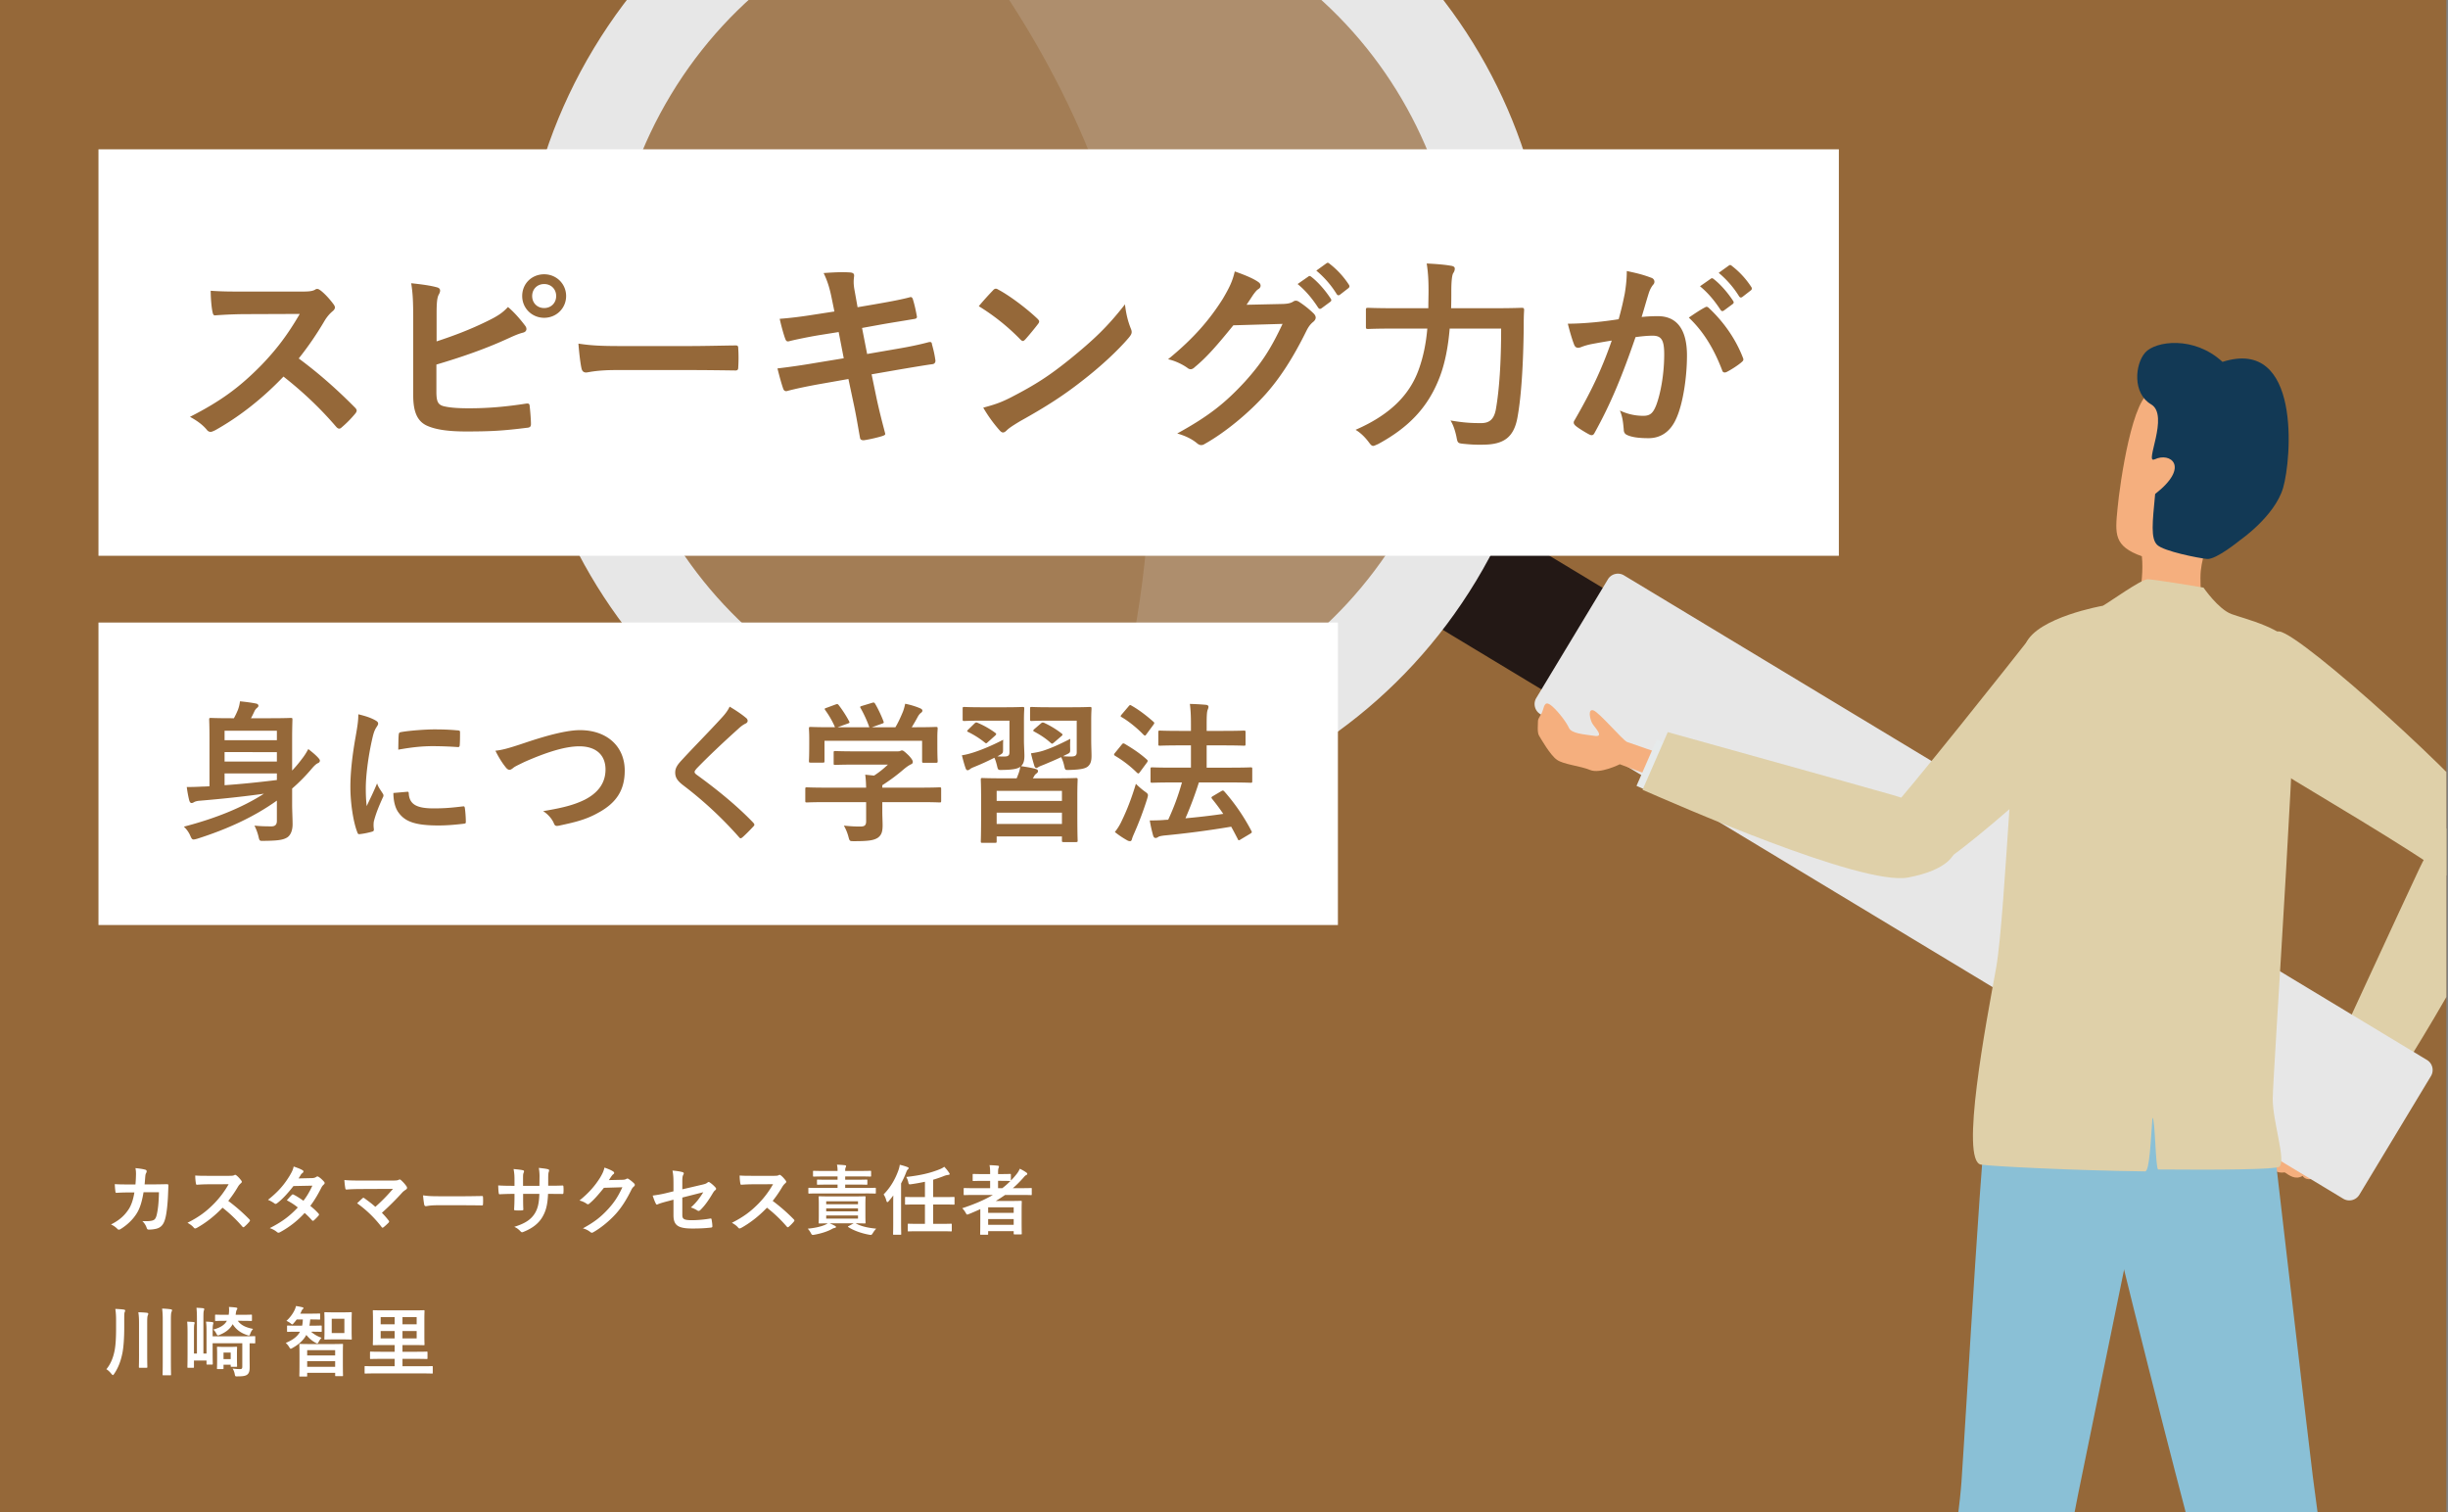 <svg xmlns="http://www.w3.org/2000/svg" width="259" height="160" fill="none"><rect width="100%" height="100%" fill="#808080" stroke="none"/><g clip-path="url(#a)"><path fill="#956839" d="M0 0h258.824v160H0z"/><g clip-path="url(#b)"><path fill="#F5AF7E" d="M251.724 114.832c-2.562 3.169-2.812 7.482-5.278 9.853-.596.572-.894.107-1.251-.238-.798.512-1.382.298-1.573-.048-.774.465-1.418-.059-1.894-.369-.858.131-1.466-.31-1.358-.87s1.024-1.644 1.132-1.846c.047-.429.178-1.597.667-2.181.488-.595 2.585-1.227 3.931-1.775s2.669-4.694 2.669-4.694l2.943 2.192z"/><path fill="#E6EAEB" d="m252.488 115.668-1.811 2.8-4.491-2.907 2.716-4.194z"/><path fill="#DFD0A9" d="M241.156 66.804c2.407.31 20.457 16.715 22.434 20.218s1.501 10.33-4.455 5.838c-3.932-2.967-15.31-9.579-17.514-10.997s-3.336-15.428-.476-15.059z"/><path fill="#DFD0A9" d="m251.189 117.892-5.587-3.61s9.197-19.932 10.4-22.458c3.277-6.91 8.65-8.47 8.864-.178.131 5.004-11.854 23.434-13.665 26.234z"/><path fill="#231815" d="m158.21 55.337-6.481 10.741 14.607 8.815 6.481-10.74z"/><path fill="#E7E7E7" d="m170.116 61.289-7.577 12.556a1.24 1.24 0 0 0 .42 1.701l84.96 51.271a1.24 1.24 0 0 0 1.701-.42l7.577-12.557a1.24 1.24 0 0 0-.42-1.701l-84.96-51.271a1.24 1.24 0 0 0-1.701.42"/><path fill="#E7E7E7" d="M120.922 80.507c26.093-6.313 42.129-32.583 35.816-58.676s-32.583-42.128-58.676-35.816C71.97-7.672 55.934 18.598 62.246 44.691 68.56 70.784 94.83 86.82 120.922 80.507" opacity=".16"/><path fill="#E7E7E7" d="M96.475-13.538c17.763 20.337 33.74 50.48 20.015 94.906 13.892-2.025 26.795-10.031 34.61-22.982 13.868-22.982 6.481-52.85-16.501-66.73-11.925-7.196-25.698-8.661-38.136-5.206z" opacity=".16"/><path fill="#E7E7E7" d="M62.831 5.105c-15.56 25.782-7.28 59.283 18.502 74.843s59.284 7.28 74.844-18.502 7.279-59.284-18.503-74.843-59.283-7.28-74.843 18.502m85.196 51.42C135.184 77.804 107.532 84.642 86.254 71.8S58.137 31.303 70.98 10.025s40.496-28.117 61.774-15.273c21.278 12.843 28.117 40.495 15.273 61.773"/><path fill="#8AC0D6" d="m221.262 119.218 18.502-5.171s4.098 35.396 4.932 42.139c.834 6.732 6.803 48.43 6.803 48.43l-10.448.37s-7.971-38.077-9.925-45.464c-1.953-7.386-9.149-35.587-9.864-40.304"/><path fill="#8AC0D6" d="M210.682 112.672h18.479s-7.935 38.803-9.305 45.451-8.482 46.215-8.482 46.215l-10.64-1.168s6.267-38.78 6.791-46.405c.525-7.625 2.312-39.399 3.157-44.093"/><path fill="#F5AF7E" d="M227.719 41.456c-2.073.178-3.431 9.638-3.681 12.33-.263 2.705-.417 3.992 2.573 5.064.31 2.943-.822 6.672-.822 6.672l7.41.893s-.524-4.3-.357-6.004 1.179-4.516 1.179-4.516.131-14.987-6.302-14.451z"/><path fill="#123955" d="M227.957 48.601c1.644-.81 3.812.739.059 3.658-.286 3.026-.488 4.73.227 5.397.714.667 4.312 1.382 5.265 1.477.954.095 3.479-1.978 3.479-1.978s3.67-2.525 4.563-5.528c.894-3.002 1.954-16.012-6.409-13.343-3.015-2.788-7.101-2.216-8.185-.977s-1.346 4.313.631 5.468-.774 6.386.37 5.814z"/><path fill="#DFD0A9" d="M222.49 64.081c.679-.37 4.05-2.8 4.729-2.8s5.91.882 5.91.882 1.584 2.3 2.966 2.8c1.382.512 5.91 1.549 6.624 3.645.715 2.097-2.263 45.226-2.263 47.656s1.418 6.481.715 7.16c-.322.298-6.208.358-12.832.298-.286 0-.321-5.468-.607-5.468-.167 2.096-.298 5.683-.775 5.671-7.553-.096-16.226-.537-17.358-.715-2.264-.334.536-15.024 1.584-20.766 1.049-5.743 1.93-31.548 3.146-34.348s8.173-4.015 8.173-4.015z"/><path fill="#F5AF7E" d="M176.157 79.876s-3.575-1.216-4.015-1.383c-.441-.166-2.967-3.169-3.575-3.347-.607-.167-.333.977-.107 1.382.239.405 1.346 1.489.239 1.322-1.12-.167-2.431-.238-2.705-.846-.274-.607-1.084-1.68-1.787-2.3-.715-.619-.81-.106-.977.442-.167.536-.512.81-.512 1.143 0 .334-.096 1.18.107 1.525.202.334 1.179 2.062 1.894 2.562.715.512 2.466.643 3.515 1.084 1.048.44 3.145-.607 3.145-.607l4.456 1.656.334-2.633z"/><path fill="#E6EAEB" d="m176.193 84.485-3.05-1.346 2.144-4.897 4.575 2.002z"/><path fill="#DFD0A9" d="M226.516 71.607c-.536 2.36-18.598 18.777-22.267 20.409s-10.425.512-5.385-4.98c3.336-3.634 14.213-17.394 15.821-19.444 1.621-2.06 12.462 1.216 11.819 4.027z"/><path fill="#DFD0A9" d="m173.783 83.553 2.669-6.1s21.147 5.886 23.828 6.66c7.339 2.12 9.757 7.172 1.596 8.721-4.92.93-25.019-7.947-28.093-9.28"/></g><path fill="#fff" d="M10.418 15.797h184.134v43H10.418z"/><path fill="#956839" d="M25.928 30.846h5.916c.774 0 1.161-.022 1.484-.194a.36.36 0 0 1 .237-.086c.129 0 .236.086.366.172.494.387.989.947 1.398 1.506.064.108.107.194.107.28 0 .129-.086.28-.28.43-.279.236-.559.56-.795.946a34 34 0 0 1-2.754 4.023c2.065 1.528 3.98 3.206 5.96 5.206.107.108.171.215.171.302 0 .086-.043.193-.15.322a11.5 11.5 0 0 1-1.442 1.463q-.129.13-.258.13c-.107 0-.194-.065-.301-.173-1.807-2.108-3.657-3.808-5.593-5.335-2.431 2.538-4.884 4.367-7.229 5.68-.193.085-.344.171-.494.171a.48.48 0 0 1-.366-.193c-.473-.581-1.097-1.011-1.807-1.399 3.356-1.7 5.357-3.227 7.572-5.485 1.55-1.614 2.732-3.141 4.045-5.4l-5.55.021c-1.12 0-2.238.044-3.4.13-.172.021-.236-.13-.28-.366-.107-.452-.193-1.485-.193-2.238 1.162.087 2.237.087 3.636.087m20.265 2.28v2.99c1.893-.624 3.528-1.248 5.249-2.087 1.161-.559 1.7-.903 2.302-1.549.753.624 1.462 1.506 1.785 1.937.258.3.237.667-.193.774-.603.15-1.205.452-1.786.71-2.13.968-4.54 1.829-7.379 2.668v2.86c0 1.012.15 1.356.71 1.528.56.15 1.398.237 2.71.237 2.023 0 3.83-.15 6.067-.495.323-.043.366.043.387.301.065.603.13 1.42.13 1.872 0 .28-.13.365-.452.387-2.431.301-3.679.387-6.39.387-1.914 0-3.183-.193-4.087-.58-1.076-.452-1.527-1.463-1.527-3.227V33.9c0-2.043-.043-2.86-.215-3.936 1.01.107 2.022.236 2.71.43.474.107.387.473.194.796-.172.344-.215.925-.215 1.936m11.38-4.109c1.29 0 2.323 1.011 2.323 2.302 0 1.29-1.032 2.302-2.323 2.302s-2.324-1.011-2.324-2.302c0-1.334 1.033-2.302 2.324-2.302m0 1.033c-.732 0-1.27.537-1.27 1.269s.538 1.27 1.27 1.27c.731 0 1.27-.539 1.27-1.27 0-.732-.539-1.27-1.27-1.27m15.348 9.1h-7.745c-2.13 0-2.947.258-3.162.258-.258 0-.43-.13-.495-.452-.108-.495-.237-1.506-.323-2.603 1.399.215 2.474.258 4.647.258h6.927c1.635 0 3.291-.043 4.948-.065.323-.021.387.044.387.302.043.645.043 1.376 0 2.022 0 .258-.086.344-.387.323-1.614-.022-3.205-.043-4.797-.043m15.36-6.196L88 31.577c-.215-1.076-.452-1.85-.86-2.69.925-.064 1.871-.128 2.796-.064.28.022.43.108.43.323 0 .237-.129.624.043 1.549l.323 1.807 1.764-.301c1.226-.215 2.732-.473 3.85-.775.109 0 .195.087.238.237.172.56.3 1.119.43 1.85 0 .15-.108.215-.323.237-.99.172-2.517.408-3.592.602l-1.894.344.538 2.754 3.12-.538c1.527-.258 2.581-.495 3.377-.71.28-.064.344.022.366.237.15.538.28 1.075.365 1.72 0 .194-.107.345-.322.367-.646.086-1.936.3-3.464.559l-2.969.516.495 2.388c.301 1.442.667 2.818.947 3.894.021.107-.086.172-.28.237-.452.15-1.377.365-1.958.451-.28.022-.408-.086-.43-.258-.15-.796-.387-2.302-.688-3.678l-.538-2.539-2.926.516c-1.463.258-2.667.517-3.485.732-.236.086-.408.021-.495-.237-.215-.624-.43-1.441-.602-2.13a75 75 0 0 0 4.001-.58l3.012-.495-.537-2.775-2.023.322c-1.183.194-2.624.495-3.205.646-.215.064-.323 0-.409-.215-.194-.495-.473-1.55-.602-2.152 1.162-.086 2.345-.236 3.829-.473zm15.274-.56a32 32 0 0 1 1.506-1.677c.086-.108.193-.173.301-.173.086 0 .172.043.279.108 1.098.58 2.883 1.893 4.109 3.055.129.129.194.215.194.3 0 .087-.043.173-.129.28-.323.43-1.033 1.291-1.334 1.614-.107.108-.172.172-.258.172s-.172-.064-.28-.172a22.7 22.7 0 0 0-4.388-3.507m.473 10.735c1.097-.3 1.764-.494 2.904-1.075 2.625-1.356 4.023-2.26 6.196-4.002 2.624-2.13 4.066-3.506 5.894-5.851.129 1.075.323 1.807.603 2.517.064.15.107.28.107.409 0 .193-.107.365-.344.645-1.14 1.334-2.99 3.055-4.948 4.56-1.785 1.399-3.593 2.604-6.497 4.217-.968.581-1.247.796-1.441.99-.129.129-.258.215-.387.215-.108 0-.237-.086-.366-.237a15 15 0 0 1-1.721-2.388m27.859-10.885 3.872-.086c.559-.022.839-.108 1.076-.258a.43.43 0 0 1 .279-.086c.108 0 .216.043.345.129a10 10 0 0 1 1.462 1.161c.194.172.28.345.28.495 0 .172-.107.323-.258.452-.301.237-.516.538-.71.925-1.441 2.926-2.818 5.013-4.259 6.647-1.851 2.087-4.411 4.174-6.54 5.357a.6.6 0 0 1-.344.108c-.173 0-.323-.086-.495-.237-.538-.43-1.205-.753-2.044-.99 3.356-1.85 5.056-3.205 7.164-5.485 1.699-1.893 2.689-3.356 3.98-6.11l-5.206.15c-1.765 2.174-2.84 3.4-4.066 4.41-.151.151-.302.237-.452.237a.52.52 0 0 1-.323-.129c-.538-.387-1.334-.774-2.065-.925 2.797-2.28 4.453-4.28 5.787-6.389.71-1.205 1.032-1.872 1.269-2.904 1.226.43 2.044.796 2.517 1.14.151.108.215.237.215.366s-.064.258-.236.365c-.216.13-.366.366-.538.581a97 97 0 0 1-.71 1.076m5.4-2.194 1.14-.796c.107-.086.193-.065.322.043.667.516 1.442 1.377 2.044 2.302.086.129.086.236-.064.344l-.904.667c-.151.107-.258.086-.366-.065-.645-.99-1.333-1.807-2.172-2.495m1.979-1.42 1.075-.775c.129-.086.194-.064.323.043a9 9 0 0 1 2.044 2.216c.086.13.107.258-.065.387l-.86.667c-.172.13-.28.065-.366-.064a10.2 10.2 0 0 0-2.151-2.474m19.555 6.13h-5.443c-.151 1.808-.473 3.637-1.076 5.185-1.226 3.184-3.313 5.314-6.496 7.035-.259.108-.409.194-.517.194-.172 0-.279-.13-.516-.452-.43-.56-.904-.99-1.355-1.248 3.506-1.527 5.679-3.57 6.69-6.39.495-1.376.775-2.817.904-4.323h-3.356c-2.066 0-2.775.043-2.883.043-.237 0-.258-.022-.258-.237v-1.764c0-.215.021-.236.258-.236.108 0 .817.043 2.883.043h3.463c0-.624.022-1.248.022-1.872 0-1.054-.043-1.893-.194-2.861.839.043 1.807.107 2.539.236.322.044.43.151.43.302 0 .236-.086.365-.194.538-.107.258-.172.881-.172 1.828 0 .58 0 1.205-.021 1.829h4.517c2.087 0 2.797-.043 2.947-.043.216 0 .259.043.259.258-.043.645-.043 1.377-.043 1.936-.043 3.571-.237 7.142-.667 9.444-.388 2.065-1.442 2.818-3.593 2.84-.817.021-1.42-.022-2.065-.086-.667-.065-.667-.087-.796-.775-.151-.688-.344-1.248-.624-1.7 1.398.237 2.173.28 3.227.28.796 0 1.355-.3 1.57-1.441.366-2.065.56-4.97.56-8.562m21.039-4.474 1.14-.796c.108-.086.194-.064.323.043.667.517 1.441 1.377 2.044 2.302.086.13.086.237-.065.344l-.903.667c-.151.108-.259.086-.366-.064-.646-.99-1.334-1.807-2.173-2.496m1.979-1.42 1.076-.774c.129-.086.193-.065.323.043a9 9 0 0 1 2.043 2.216c.086.129.108.258-.064.387l-.861.667c-.172.129-.279.064-.365-.065a10.2 10.2 0 0 0-2.152-2.474m-10.584 4.905c.344-1.226.495-1.979.645-2.71.108-.646.216-1.485.216-2.388 1.118.236 1.721.387 2.581.71.215.064.344.236.344.43a.45.45 0 0 1-.15.323c-.215.28-.323.516-.431.817-.279.882-.494 1.678-.774 2.582a16 16 0 0 1 1.721-.086c2.001 0 3.076 1.398 3.076 4.152 0 2.323-.43 5.184-1.161 6.733-.624 1.377-1.657 2.022-2.905 2.022-1.032 0-1.764-.107-2.237-.323-.258-.107-.387-.28-.387-.602-.065-.688-.108-1.29-.409-2 .968.451 1.807.559 2.474.559.71 0 1.033-.258 1.377-1.14.452-1.205.839-3.249.839-5.357 0-1.506-.28-1.98-1.226-1.98-.517 0-1.184.065-1.807.151-1.42 4.13-2.646 7.1-4.324 10.111-.13.28-.302.323-.56.194-.387-.194-1.226-.71-1.484-.947-.108-.107-.172-.193-.172-.322 0-.065.021-.15.086-.237 1.721-2.99 2.839-5.27 3.937-8.433-.839.13-1.528.258-2.109.366a6.3 6.3 0 0 0-1.183.344c-.301.108-.559.065-.688-.28-.194-.494-.431-1.269-.667-2.215.946 0 1.893-.065 2.84-.151a43 43 0 0 0 2.538-.323m7.422-.172c.538-.365 1.162-.796 1.742-1.097.151-.086.259-.043.409.108 1.463 1.376 2.775 3.162 3.571 5.227.086.194.065.301-.086.43-.366.345-1.183.861-1.613 1.076-.215.108-.43.086-.495-.172-.861-2.259-1.979-4.109-3.528-5.572"/><path fill="#fff" d="M10.418 65.86h131.134v32H10.418z"/><path fill="#956839" d="M30.908 83.422v1.646c0 .726.048 1.5.048 2.146 0 .58-.177 1.097-.532 1.355-.452.307-1.097.371-2.485.388-.484.016-.484.016-.597-.484a5.4 5.4 0 0 0-.42-1.13c.582.065 1.146.08 1.792.08.37 0 .58-.16.58-.58v-2.146c-2.436 1.742-5.276 3.033-8.422 4.034-.177.048-.29.08-.387.08-.161 0-.226-.097-.355-.403a2.8 2.8 0 0 0-.678-.952c3.276-.855 6.132-1.984 8.471-3.485-2.34.323-4.518.548-6.809.742-.258.016-.468.08-.58.145-.081.049-.162.097-.275.097-.097 0-.177-.097-.226-.242-.113-.42-.21-.968-.274-1.452.613 0 1.097-.016 1.694-.048.226 0 .468-.016.71-.033v-5.13c0-1.227-.032-1.824-.032-1.92 0-.162.016-.178.177-.178.113 0 .63.032 2.13.032h.307c.177-.306.306-.597.42-.87.112-.291.177-.55.225-.92.516.048 1.275.145 1.726.242.146.032.226.128.226.225s-.064.162-.145.226c-.097.08-.194.194-.258.323-.145.306-.258.549-.387.774h2.081c1.5 0 2.017-.032 2.13-.032.161 0 .177.016.177.178 0 .096-.032.79-.032 2.145v3.243c.371-.387.71-.79 1.032-1.226.21-.258.468-.645.678-1.048.468.37.742.597 1.017.887.129.145.21.242.21.339s-.065.21-.194.258c-.178.08-.355.226-.646.565a19 19 0 0 1-2.097 2.13m-1.614-6.115H23.76v1h5.534zm-5.534 3.26h5.534v-1H23.76zm5.534 1.952v-.694H23.76v1.242c1.662-.112 3.566-.306 5.534-.548m8.616-6.954c.726.177 1.243.339 1.727.597.274.145.37.242.37.387 0 .113-.032.161-.241.484-.162.29-.242.516-.387 1.146-.452 2-.678 3.985-.678 5.211 0 .79.032 1.323.097 1.888.338-.742.629-1.275 1.097-2.404.129.403.339.661.565 1.016.048.081.112.178.112.242a.45.45 0 0 1-.08.258c-.371.84-.678 1.533-.92 2.437-.032.097-.048.274-.048.5 0 .194.032.323.032.452 0 .113-.064.177-.21.21-.403.112-.855.21-1.323.258-.113.016-.177-.065-.21-.178-.451-1.13-.742-3.178-.742-4.808 0-1.452.178-3.21.549-5.292.21-1.194.29-1.726.29-2.404m3.711 8.325 1.468-.129c.13-.016.162.065.162.242.097 1.114.871 1.517 2.63 1.517 1.21 0 2-.08 3.081-.21.162-.016.194 0 .226.21.049.339.097.968.097 1.387 0 .194 0 .21-.274.243-1.097.128-1.872.177-2.63.177-2.388 0-3.501-.387-4.195-1.34-.403-.515-.565-1.338-.565-2.097m.517-4.582c.016-.903.016-1.307.048-1.581.016-.194.065-.242.226-.274.952-.178 2.759-.29 3.501-.29.968 0 1.71.032 2.388.096.339.016.371.048.371.21 0 .484 0 .92-.032 1.371-.016.145-.065.21-.21.194a39 39 0 0 0-2.63-.097c-1.08 0-2.13.097-3.662.371m10.277.113c.71-.08 1.307-.226 3.13-.839 2.485-.839 4.502-1.34 5.809-1.34 2.888 0 4.743 1.743 4.743 4.276 0 2.114-.92 3.453-2.84 4.486-1.355.758-2.613 1.016-4.098 1.34-.322.064-.451.047-.564-.26-.194-.45-.597-.935-1.13-1.274 2.13-.355 3.276-.661 4.373-1.194 1.371-.693 2.226-1.726 2.226-3.21 0-1.517-.984-2.453-2.775-2.453-1.452 0-3.372.581-5.824 1.662-.517.258-.92.436-1.114.58-.225.194-.355.243-.435.243-.162 0-.29-.097-.468-.339-.29-.355-.694-.984-1.033-1.678m24.783-4.663c.71.42 1.323.84 1.775 1.226.08.065.129.194.129.259 0 .145-.081.242-.226.306-.194.097-.436.242-.775.565-1.387 1.242-3.162 2.904-4.404 4.195-.146.177-.21.274-.21.355 0 .096.064.177.21.29 2.097 1.517 4.275 3.276 6.002 5.083.064.08.113.145.113.21 0 .064-.033.112-.113.193-.371.403-.84.871-1.114 1.113-.096.08-.161.13-.225.13-.065 0-.113-.05-.194-.146a40.7 40.7 0 0 0-5.873-5.453c-.613-.468-.855-.823-.855-1.356 0-.532.29-.887.79-1.42 1.372-1.484 2.711-2.823 4.099-4.34.435-.468.677-.806.87-1.21m14.44 10.1h-4.243c-1.436 0-1.92.033-2.017.033-.161 0-.177-.017-.177-.178v-1.242c0-.162.016-.178.177-.178.097 0 .58.033 2.017.033h4.243c-.016-.517-.032-.936-.097-1.372l.936.097c.549-.355.984-.71 1.468-1.162H90.46c-1.484 0-2 .032-2.081.032-.161 0-.178-.016-.178-.16v-1.13c0-.162.017-.178.178-.178.08 0 .597.033 2.081.033h4.373c.226 0 .323 0 .387-.033.08-.032.13-.064.21-.064.129 0 .29.129.694.516.322.339.451.549.451.694 0 .129-.064.21-.193.258-.162.08-.388.21-.775.532a19 19 0 0 1-2.259 1.678v.259h4.034c1.436 0 1.92-.033 2.017-.033.161 0 .177.016.177.178v1.242c0 .162-.016.178-.177.178-.097 0-.581-.033-2.017-.033h-4.034v1.05c0 .386.033.983.033 1.403 0 .694-.13 1.048-.517 1.323-.42.258-.92.355-2.468.355-.5 0-.5.016-.63-.468a4.9 4.9 0 0 0-.484-1.178c.646.065 1.098.097 1.727.097.452 0 .63-.113.63-.565zm-4.21-9.97.967-.356c.21-.08.258-.048.355.081.403.516.84 1.21 1.081 1.678.08.161.08.177-.145.258l-1.065.387h3.356c-.242-.71-.63-1.516-.92-2.017-.097-.16-.048-.177.145-.242l1.065-.322c.194-.065.242-.032.323.097.274.451.678 1.29.888 1.871.048.145.048.162-.178.242l-1.049.371h2.485c.307-.516.532-1.016.79-1.63.081-.209.162-.467.243-.854a8 8 0 0 1 1.597.484c.145.064.226.145.226.242s-.065.177-.162.242c-.096.064-.225.226-.306.37-.226.42-.42.76-.662 1.146h.42c1.5 0 2.033-.032 2.13-.032.177 0 .193.016.193.178 0 .096-.032.403-.032.87v.743c0 1.452.032 1.71.032 1.807 0 .178-.016.194-.193.194h-1.275c-.161 0-.177-.016-.177-.194v-2.13H87.233v2.13c0 .161-.017.178-.178.178h-1.275c-.177 0-.193-.017-.193-.178 0-.113.032-.371.032-1.823v-.597c0-.597-.032-.887-.032-1 0-.162.016-.178.193-.178.097 0 .63.032 2.13.032h.436a9.4 9.4 0 0 0-1.033-1.807c-.097-.145-.08-.177.113-.242m18.764 7.453h1.371c.048-.096.081-.193.129-.322a3.8 3.8 0 0 0 .258-.904c-.242.194-.694.323-1.904.339-.451.016-.451.016-.564-.468-.081-.323-.162-.597-.275-.823-.726.371-1.403.678-2.081.952-.242.097-.42.178-.5.258-.081.065-.178.113-.242.113-.081 0-.162-.048-.21-.193-.145-.388-.274-.888-.403-1.388.516-.08.887-.194 1.242-.306.855-.275 1.952-.727 3.13-1.34-.016.226-.016.63-.016.968 0 .452 0 .452-.452.71l-.145.081c.274.016.5.016.726.016.436 0 .549-.129.549-.452v-3.34h-2.969c-1.291 0-1.71.033-1.807.033-.162 0-.178-.016-.178-.194v-1.097c0-.177.016-.194.178-.194.097 0 .516.033 1.807.033h2.517c1.307 0 1.742-.033 1.839-.033.162 0 .178.017.178.194 0 .097-.033.42-.033 1.194v2.114c0 .58.049 1.258.049 1.662 0 .5-.081.839-.355 1.097.532.08 1.145.177 1.581.306.129.049.21.113.21.21 0 .129-.065.194-.178.274a.85.85 0 0 0-.258.323l-.113.177h2.324c1.581 0 2.129-.032 2.242-.032.162 0 .178.016.178.194 0 .097-.033.548-.033 1.807v1.662c0 2.388.033 2.84.033 2.936 0 .162-.016.178-.178.178h-1.291c-.177 0-.193-.016-.193-.178v-.42h-6.906v.5c0 .162-.016.178-.177.178h-1.323c-.162 0-.178-.016-.178-.177 0-.113.033-.549.033-2.985v-1.468c0-1.485-.033-1.936-.033-2.033 0-.178.016-.194.178-.194.113 0 .661.032 2.243.032m-.743 4.825h6.906v-1.194h-6.906zm0-3.502v1.065h6.906v-1.065zm10.004-7.486v2.114c0 .58.032 1.258.032 1.662 0 .532-.081.87-.403 1.145-.275.21-.743.323-1.937.355-.451.016-.451.016-.548-.42a3.7 3.7 0 0 0-.323-.935c-.613.29-1.194.532-1.807.79-.274.113-.435.162-.532.226-.113.049-.194.13-.275.13-.096 0-.161-.065-.209-.178-.129-.42-.242-.807-.371-1.372.532-.08.871-.145 1.29-.274.839-.274 1.678-.645 2.872-1.259a10 10 0 0 0-.016.985c.016.516 0 .484-.468.71l-.29.145c.323.032.613.032.855.032.468 0 .597-.129.597-.452v-3.34h-2.953c-1.307 0-1.71.033-1.807.033-.161 0-.177-.016-.177-.194v-1.097c0-.177.016-.194.177-.194.097 0 .5.033 1.807.033h2.485c1.307 0 1.759-.033 1.855-.033.162 0 .178.017.178.194 0 .097-.032.42-.032 1.194m-6.018.952.677-.58c.145-.13.21-.13.355-.082a9.5 9.5 0 0 1 1.839 1.114c.065.048.113.097.113.129 0 .048-.032.097-.113.161l-.79.678c-.178.145-.194.161-.323.064-.532-.484-1.097-.855-1.758-1.21-.146-.08-.162-.113 0-.274m-6.987.048.662-.645c.129-.113.177-.13.323-.065a9 9 0 0 1 1.855 1.05c.065.048.113.096.113.144 0 .033-.032.081-.113.162l-.742.661c-.178.162-.194.194-.339.08a9.4 9.4 0 0 0-1.775-1.129c-.145-.064-.129-.113.016-.258m22.605 5.599h-.904c-1.581 0-2.146.032-2.243.032-.161 0-.177-.016-.177-.193v-1.259c0-.161.016-.177.177-.177.097 0 .662.032 2.243.032h1.856v-2.356h-1.114c-1.549 0-2.081.033-2.162.033-.161 0-.177-.016-.177-.178V77.47c0-.162.016-.178.177-.178.081 0 .613.032 2.162.032h1.114v-.71c0-.967-.033-1.5-.113-2.145a27 27 0 0 1 1.71.096c.161.017.258.097.258.194 0 .113-.032.194-.081.323-.08.194-.112.565-.112 1.484v.758h1.758c1.549 0 2.082-.032 2.178-.032.162 0 .178.016.178.178v1.242c0 .162-.016.178-.178.178-.096 0-.629-.033-2.178-.033h-1.758v2.356h2.42c1.581 0 2.146-.032 2.242-.032.146 0 .162.016.162.177v1.259c0 .177-.016.193-.162.193-.096 0-.661-.032-2.242-.032h-3.243a39 39 0 0 1-1.42 3.792c1.42-.13 2.694-.275 4.001-.468a23 23 0 0 0-1.178-1.582c-.113-.145-.096-.193.097-.306l.871-.516c.162-.097.21-.081.323.032a21 21 0 0 1 2.856 4.163c.081.161.081.177-.113.306l-1 .597c-.097.065-.162.097-.21.097-.049 0-.081-.048-.113-.13-.226-.435-.452-.87-.694-1.306a99 99 0 0 1-7.115.936c-.339.048-.5.08-.597.145s-.178.113-.291.113c-.129 0-.209-.097-.258-.258a15 15 0 0 1-.355-1.597c.694 0 1.194-.017 1.694-.065.081 0 .178 0 .259-.016a25.5 25.5 0 0 0 1.452-3.937m-7.099 5.244a5.6 5.6 0 0 0 .742-1.21c.516-1.065 1.016-2.324 1.484-3.889.226.226.581.549.936.807.258.177.339.258.339.403 0 .081-.033.194-.081.371a35 35 0 0 1-1.371 3.647c-.113.258-.21.484-.242.629-.033.13-.097.21-.194.21a.6.6 0 0 1-.29-.08 9.4 9.4 0 0 1-1.323-.888m.016-8.374.71-.871c.113-.146.177-.162.322-.081.791.468 1.614 1 2.34 1.662.064.048.08.097.08.145s-.016.097-.08.178l-.726.984c-.081.113-.129.161-.178.161s-.08-.032-.145-.08a12 12 0 0 0-2.323-1.791c-.065-.049-.097-.081-.097-.13 0-.048.032-.096.097-.177m.71-4.066.726-.855c.129-.162.177-.162.306-.08.775.435 1.598 1.064 2.324 1.71.113.096.129.145-.017.338l-.726.984c-.113.162-.145.178-.29.065-.662-.694-1.597-1.452-2.323-1.872-.146-.08-.146-.112 0-.29"/><path fill="#fff" d="M13.485 125.305h.847c.032-.395.048-.654.056-1.089 0-.21-.008-.379-.056-.638.427.041.79.097 1.048.17.105.032.138.097.138.169a.4.4 0 0 1-.04.154c-.073.121-.09.201-.106.379-.024.258-.032.451-.072.847h1.226c.371 0 .75-.016 1.121-.016.13 0 .17.024.17.113 0 .104-.016.427-.032.855-.033.992-.146 2.113-.299 2.654-.161.621-.436.96-.952 1.089a3.4 3.4 0 0 1-.815.089c-.096 0-.161-.057-.193-.162a1.7 1.7 0 0 0-.468-.734c.597.024.895-.008 1.097-.072.218-.073.323-.202.42-.565.145-.613.217-1.299.242-2.42h-1.63c-.161.976-.38 1.702-.718 2.234-.371.605-.968 1.21-1.71 1.662a.36.36 0 0 1-.186.065.2.2 0 0 1-.153-.081 2.1 2.1 0 0 0-.678-.468c.928-.468 1.46-.976 1.896-1.646.25-.403.452-.951.58-1.742h-.725q-.594.002-1.162.04c-.08.008-.113-.04-.12-.137a8 8 0 0 1-.066-.782c.509.032.872.032 1.34.032m8.535-.912h2.218c.29 0 .436-.008.557-.072a.13.13 0 0 1 .089-.033c.048 0 .088.033.137.065.185.145.371.355.524.565.024.04.04.072.04.105q.002.074-.104.161c-.105.089-.21.21-.299.355-.33.565-.645 1.016-1.032 1.508A19 19 0 0 1 26.384 129c.04.04.065.08.065.113 0 .032-.016.072-.057.121a4.3 4.3 0 0 1-.54.548q-.049.049-.097.049c-.04 0-.073-.025-.113-.065a14.7 14.7 0 0 0-2.097-2.001c-.912.952-1.832 1.638-2.711 2.13-.073.032-.13.065-.186.065q-.074 0-.137-.073c-.177-.218-.411-.379-.677-.524 1.258-.638 2.008-1.21 2.84-2.057a10 10 0 0 0 1.516-2.025l-2.081.008c-.42 0-.84.016-1.275.048-.065.008-.089-.048-.105-.137a4.7 4.7 0 0 1-.072-.839c.435.032.838.032 1.363.032m9.568.275 1.42-.033c.233-.008.338-.056.443-.121.057-.04.097-.056.137-.056s.089.024.145.064c.178.105.404.323.55.492a.2.2 0 0 1 .064.146c0 .048-.025.096-.09.153-.08.073-.16.153-.241.306-.347.686-.726 1.348-1.186 1.953.33.266.637.548.871.815a.16.16 0 0 1 .049.112.15.15 0 0 1-.049.105 5 5 0 0 1-.5.509.17.17 0 0 1-.097.04c-.024 0-.056-.016-.088-.048a9 9 0 0 0-.783-.783 9.8 9.8 0 0 1-2.573 2.017.44.44 0 0 1-.202.072q-.07 0-.153-.072a2.3 2.3 0 0 0-.767-.412c1.25-.637 2.057-1.218 2.969-2.186-.307-.25-.67-.5-1.162-.758.178-.194.347-.404.533-.573.032-.032.064-.056.105-.056.024 0 .048.016.08.032.29.137.646.371 1.04.645.388-.5.687-1.024.945-1.597l-2 .04c-.662.847-1.187 1.404-1.727 1.815-.057.041-.105.073-.162.073a.19.19 0 0 1-.129-.056 3.3 3.3 0 0 0-.677-.372c1.13-.895 1.734-1.637 2.283-2.533.258-.435.363-.653.435-.992.275.097.694.234.944.395.065.033.089.081.089.129 0 .057-.04.121-.097.162a.7.7 0 0 0-.17.169 7 7 0 0 1-.25.404m6.607.225h3.307c.468 0 .565-.024.67-.072a.25.25 0 0 1 .113-.041.2.2 0 0 1 .137.065c.218.194.403.395.58.645.041.065.065.121.065.178 0 .064-.032.121-.105.169-.169.121-.282.194-.387.307a29 29 0 0 1-2.17 2.162c.258.258.476.508.71.807.04.048.056.08.056.121s-.024.08-.072.129c-.161.161-.339.33-.524.476q-.059.038-.105.04-.05 0-.097-.073a12.1 12.1 0 0 0-2.59-2.509c.162-.153.436-.411.581-.54.032-.024.065-.04.089-.04.032 0 .064.024.113.056.42.307.806.589 1.145.904a18 18 0 0 0 1.864-1.904l-3.396.016c-.468 0-1.065.016-1.5.056-.106 0-.13-.048-.146-.145a8 8 0 0 1-.097-.863c.549.056 1.202.056 1.759.056m10.963 2.614h-2.904c-.799 0-1.105.097-1.186.097-.097 0-.161-.048-.186-.169a9 9 0 0 1-.12-.977c.524.081.927.097 1.742.097h2.598c.613 0 1.234-.016 1.855-.024.121-.008.145.016.145.113.016.242.016.516 0 .758 0 .097-.032.129-.145.121-.605-.008-1.202-.016-1.799-.016M58 125.442h.282c.395 0 .847-.008 1.218-.024.097-.008.105.04.113.129a4 4 0 0 1 0 .637c-.008.105-.024.137-.137.129-.274 0-.766-.008-1.162-.008h-.33c-.049 1.154-.226 1.831-.622 2.485-.403.669-1.056 1.154-1.903 1.5-.113.049-.178.073-.226.073s-.089-.024-.154-.089c-.242-.25-.395-.363-.67-.484 1.146-.355 1.768-.766 2.179-1.428.315-.516.444-1.073.476-2.057h-1.718v.291c0 .476 0 .911.024 1.339.008.089-.048.105-.137.113a5 5 0 0 1-.694 0c-.105-.008-.153-.024-.145-.113.024-.42.04-.815.04-1.323v-.307h-.242c-.436 0-1.081.024-1.331.041-.065 0-.089-.049-.097-.154-.032-.169-.04-.452-.056-.782.339.024.863.04 1.484.04h.242v-.589c0-.516-.016-.718-.097-1.186.42.041.815.081.984.129.09.016.122.057.122.113 0 .049-.025.105-.049.17-.056.145-.056.226-.056.774v.589h1.734l.008-.791a5.4 5.4 0 0 0-.072-1.105c.306.033.75.081.943.137.113.025.146.065.146.129a.4.4 0 0 1-.033.146c-.056.153-.064.363-.064.71zm6.421-.597 1.452-.032c.21-.008.315-.041.404-.097a.16.16 0 0 1 .105-.032c.04 0 .08.016.129.048.201.129.387.282.548.436.073.064.105.129.105.185 0 .065-.04.121-.097.17a.96.96 0 0 0-.266.347c-.54 1.097-1.057 1.879-1.597 2.492-.694.783-1.654 1.565-2.453 2.009a.22.22 0 0 1-.129.04c-.064 0-.12-.032-.185-.088a2.1 2.1 0 0 0-.767-.371c1.259-.694 1.896-1.202 2.687-2.058.637-.709 1.008-1.258 1.492-2.291l-1.952.057c-.662.815-1.065 1.274-1.525 1.654-.056.056-.113.088-.17.088a.2.2 0 0 1-.12-.048c-.202-.145-.5-.29-.775-.347 1.05-.855 1.67-1.605 2.17-2.396.267-.452.388-.702.476-1.089.46.161.767.298.944.428.057.04.081.088.081.137 0 .048-.024.097-.089.137-.08.048-.137.137-.201.218zm6.833 1.186v-.775c0-.637-.016-.968-.105-1.419.404.032.791.088 1.041.161.105.024.153.073.153.145a.26.26 0 0 1-.048.129c-.089.17-.105.339-.105.718v.831l2.106-.492c.355-.081.427-.121.572-.234a.2.2 0 0 1 .113-.048c.04 0 .073.016.113.048.17.105.428.331.597.524q.073.073.073.146c0 .056-.04.113-.105.161-.113.081-.178.202-.25.315-.412.693-.815 1.282-1.283 1.742-.072.073-.137.121-.21.121a.26.26 0 0 1-.153-.056 2.8 2.8 0 0 0-.67-.307c.557-.484.953-1.024 1.316-1.613l-2.219.564v1.832c0 .427.145.564 1.017.564.653 0 1.403-.08 1.952-.177.113-.016.12.04.137.161.04.218.073.46.073.678 0 .081-.049.113-.17.121-.484.056-1.04.097-1.928.097-1.54 0-2.017-.331-2.017-1.42v-1.63l-.516.137c-.436.113-.887.234-1.138.347-.04.016-.072.033-.096.033-.057 0-.09-.041-.13-.129-.112-.21-.233-.557-.322-.823.508-.065.968-.146 1.517-.283zm8.366-1.638h2.218c.29 0 .436-.008.557-.072a.13.13 0 0 1 .089-.033c.048 0 .089.033.137.065.186.145.371.355.524.565.025.04.04.072.04.105q.002.074-.104.161c-.105.089-.21.21-.299.355a13 13 0 0 1-1.032 1.508A19 19 0 0 1 83.984 129c.04.04.065.08.065.113q.002.048-.056.121a4.3 4.3 0 0 1-.541.548q-.049.049-.097.049c-.04 0-.073-.025-.113-.065a14.7 14.7 0 0 0-2.097-2.001c-.912.952-1.831 1.638-2.71 2.13-.073.032-.13.065-.186.065q-.075 0-.138-.073c-.177-.218-.411-.379-.677-.524 1.258-.638 2.008-1.21 2.84-2.057a10 10 0 0 0 1.516-2.025l-2.081.008c-.42 0-.84.016-1.275.048-.064.008-.089-.048-.105-.137a4.7 4.7 0 0 1-.072-.839c.435.032.839.032 1.363.032m8.196 2.178h2.566c.774 0 1.048-.016 1.105-.016.08 0 .089.008.089.089 0 .056-.016.266-.016.726v1.226c0 .484.016.702.016.751 0 .08-.008.088-.09.088-.056 0-.306-.016-.96-.016.574.315 1.267.476 2.18.565-.13.129-.243.274-.38.5-.08.121-.113.161-.194.161-.048 0-.105-.008-.193-.024-.759-.137-1.606-.427-2.178-.798-.081-.049-.057-.073.04-.121l.516-.283h-2.533q.291.122.557.266c.08.049.105.073.105.113 0 .057-.04.089-.121.105a.9.9 0 0 0-.315.121c-.428.242-1.113.468-1.831.597a1 1 0 0 1-.178.024c-.089 0-.137-.048-.202-.177a2.2 2.2 0 0 0-.338-.484c.726-.065 1.363-.21 1.823-.403.097-.041.185-.089.282-.162-.58.008-.815.016-.855.016-.089 0-.097-.008-.097-.088 0-.057.016-.267.016-.751v-1.226c0-.46-.016-.67-.016-.726 0-.081.008-.089.097-.089.049 0 .33.016 1.105.016m2.961 2.348v-.331h-3.364v.331zm-3.364-.766h3.364v-.315h-3.364zm0-1.065v.314h3.364v-.314zm4.147-.831h-4.93c-.718 0-.968.016-1.016.016-.08 0-.089-.008-.089-.089v-.444c0-.072.008-.08.089-.08.048 0 .298.016 1.016.016h1.985v-.355h-.984c-.775 0-1.049.016-1.097.016-.09 0-.097-.008-.097-.089v-.371c0-.08.008-.088.097-.088.048 0 .322.016 1.097.016h.984v-.347h-1.42c-.774 0-1.032.016-1.08.016-.09 0-.098-.008-.098-.089v-.435c0-.081.008-.089.097-.089.049 0 .307.016 1.081.016h1.42c0-.274-.016-.468-.064-.662a10 10 0 0 1 .846.057c.081.008.121.048.121.081 0 .064-.016.096-.048.169-.04.065-.048.161-.048.355h1.565c.774 0 1.032-.016 1.08-.016.09 0 .098.008.098.089v.435c0 .081-.009.089-.097.089-.049 0-.307-.016-1.081-.016h-1.565v.347h1.153c.775 0 1.05-.016 1.097-.016.09 0 .097.008.097.088v.371c0 .081-.008.089-.097.089-.048 0-.322-.016-1.097-.016h-1.153v.355h2.138c.718 0 .968-.016 1.016-.016.08 0 .089.008.089.08v.444c0 .081-.008.089-.089.089-.048 0-.298-.016-1.016-.016m7.962 4.001h-2.307c-.775 0-1.041.016-1.09.016-.08 0-.08-.008-.08-.088v-.638c0-.08 0-.089.08-.089.049 0 .315.017 1.09.017h.645v-2.049h-.912c-.79 0-1.056.016-1.105.016-.08 0-.089-.008-.089-.089v-.629c0-.089.009-.097.09-.097.048 0 .314.016 1.105.016h.911v-1.621c-.452.096-.928.185-1.452.258-.242.032-.258.032-.315-.226a1.8 1.8 0 0 0-.21-.541c1.59-.177 2.614-.443 3.518-.806.242-.097.371-.17.5-.275.202.21.355.396.508.63.049.064.065.104.065.145q.002.074-.153.088a1.7 1.7 0 0 0-.46.121 13 13 0 0 1-1.13.388v1.839h1.065c.791 0 1.057-.016 1.105-.016.081 0 .089.008.089.097v.629c0 .081-.008.089-.089.089-.048 0-.314-.016-1.105-.016h-1.065v2.049h.79c.775 0 1.042-.017 1.09-.017.081 0 .089.009.089.089v.638c0 .08-.008.088-.089.088-.048 0-.315-.016-1.09-.016m-5.018-.944v-1.855c0-.291 0-.646.008-.992-.161.217-.323.419-.476.597q-.085.11-.145.112c-.048 0-.089-.056-.121-.185a2 2 0 0 0-.282-.629c.742-.759 1.234-1.622 1.573-2.574.064-.185.113-.371.137-.564.306.072.556.145.807.242.08.032.129.056.129.112 0 .065-.025.089-.09.146-.055.04-.112.153-.193.363-.145.379-.322.75-.516 1.113v4.114c0 .791.016 1.186.016 1.227 0 .08-.008.088-.097.088h-.677c-.081 0-.089-.008-.089-.088 0-.049.016-.436.016-1.227m9.213-.29v-1.105c-.395.177-.791.355-1.202.516-.089.032-.137.056-.178.056-.064 0-.096-.056-.177-.201a2 2 0 0 0-.355-.468c1.234-.404 2.323-.863 3.243-1.404h-2.001c-.71 0-.952.016-1 .016-.081 0-.089-.008-.089-.088v-.581c0-.073.008-.081.089-.081.048 0 .29.016 1 .016h1.711v-.774h-.735c-.726 0-.976.016-1.024.016-.081 0-.089-.008-.089-.089v-.573c0-.08.008-.088.089-.088.048 0 .298.016 1.024.016h.735v-.113c0-.323-.009-.573-.065-.831q.46.01.871.056c.081.008.129.033.129.081a.4.4 0 0 1-.04.161c-.048.105-.056.258-.056.557v.089h.242c.726 0 .968-.016 1.016-.016.089 0 .097.008.097.088v.613c.21-.209.395-.419.581-.653.177-.218.258-.363.363-.597.298.145.516.274.694.403.072.049.096.097.096.146s-.04.088-.088.113c-.113.048-.202.137-.331.298-.355.395-.718.766-1.105 1.097h.911c.71 0 .96-.016 1.009-.016.072 0 .08.008.08.081v.581c0 .08-.008.088-.08.088-.049 0-.299-.016-1.009-.016h-1.734c-.323.226-.646.436-.984.637h1.573c.685 0 1.032-.016 1.081-.016.088 0 .096.008.096.097 0 .049-.016.291-.016 1.089v.807c0 1.194.016 1.428.016 1.476 0 .073-.008.081-.096.081h-.67c-.081 0-.089-.008-.089-.081v-.258h-2.702v.291c0 .08-.008.088-.089.088h-.67c-.08 0-.088-.008-.088-.088 0-.041.016-.315.016-1.517m.831.557h2.702v-.614h-2.702zm2.702-1.856h-2.702v.589h2.702zm-.347-2.783h-.048c-.048 0-.29-.016-1.016-.016h-.242v.774h.451c.307-.234.589-.484.855-.758m-93.757 14.766v.718c0 1.081-.065 2.049-.186 2.686-.177.872-.42 1.541-.87 2.219-.066.097-.106.145-.146.145s-.08-.048-.162-.137c-.185-.226-.338-.371-.524-.484.46-.557.726-1.234.871-1.985.105-.532.154-1.307.154-2.363v-.807c0-.42-.016-.807-.081-1.226.33.016.621.032.896.072.096.008.145.049.145.105 0 .057-.024.105-.057.186-.04.104-.04.33-.04.871m4.074 4.219v-4.251c0-.573-.016-.823-.065-1.235.307.008.63.033.904.073.08.008.145.04.145.105 0 .072-.032.113-.056.177-.04.097-.065.283-.065.855v4.268c0 1.016.016 1.444.016 1.492 0 .081-.008.089-.089.089h-.718c-.08 0-.088-.008-.088-.089 0-.048.016-.476.016-1.484m-2.51-.661v-3.219c0-.573-.015-.823-.072-1.218.315.008.63.024.904.056.08.008.145.048.145.105 0 .081-.032.129-.056.194-.04.088-.057.266-.057.839v3.243c0 .855.016 1.29.016 1.339 0 .088-.008.097-.097.097h-.71c-.08 0-.088-.009-.088-.097 0-.049.016-.484.016-1.339m11.698-1.154v1.533c0 .371.008.718.008.976 0 .411-.056.645-.258.807-.177.129-.411.185-1.016.185-.258.008-.258.008-.307-.242a1.6 1.6 0 0 0-.226-.589c.307.041.493.057.775.057.177 0 .25-.033.25-.258v-2.477h-3.138v.944c0 .79.016 1.178.016 1.226 0 .081-.008.089-.089.089h-.484c-.08 0-.089-.008-.089-.089v-.339h-1.33v.678c0 .08-.009.089-.09.089h-.508c-.088 0-.096-.009-.096-.089 0-.049.016-.46.016-1.283v-2.356c0-.508-.008-.79-.04-1.153.177.008.516.024.685.04.08.008.105.057.105.089 0 .04-.024.097-.032.137-.024.089-.04.202-.04.775v2.331h.314v-3.671c0-.492-.008-.758-.048-1.169.226.008.508.024.701.048.081.008.121.048.121.097 0 .072-.04.137-.056.21-.024.112-.032.29-.032.806v3.679h.33v-2.227c0-.476 0-.774-.056-1.145.21 0 .508.024.67.048.072.016.113.049.113.081 0 .064-.033.129-.04.194-.025.096-.041.242-.041.742v.484h3.34c.774 0 1.04-.016 1.089-.016.072 0 .08.008.08.088v.589c0 .081-.008.089-.08.089-.033 0-.186-.008-.517-.008m-.855-2.38h-.395c.307.42.766.694 1.621.855a1.4 1.4 0 0 0-.29.484c-.064.162-.08.218-.153.218a.6.6 0 0 1-.186-.048c-.677-.218-1.186-.597-1.532-1.154-.275.5-.718.855-1.372 1.129a.45.45 0 0 1-.185.057c-.065 0-.105-.057-.178-.202-.072-.145-.194-.322-.323-.411.775-.21 1.21-.5 1.444-.928h-.153c-.718 0-.952.016-1 .016-.089 0-.097-.008-.097-.089v-.484c0-.088.008-.096.097-.096.048 0 .282.016 1 .016h.347c.048-.323.048-.573.024-.831.29.016.5.032.742.064.09.017.146.041.146.089a.2.2 0 0 1-.033.113c-.056.073-.097.186-.129.444l-.016.121h.621c.718 0 .96-.016 1.009-.016.088 0 .096.008.096.08v.5c0 .081-.008.089-.096.089-.049 0-.29-.016-1.009-.016m-.484 3.372v.468c0 .726.016.879.016.928 0 .089-.008.097-.088.097h-.5c-.081 0-.09-.008-.09-.097v-.121h-.758v.371c0 .081-.008.089-.096.089h-.517c-.072 0-.08-.008-.08-.089 0-.048.016-.21.016-1.097v-.428c0-.427-.016-.605-.016-.661 0-.081.008-.089.08-.089.057 0 .202.016.662.016h.645c.452 0 .597-.016.654-.016.08 0 .088.008.088.089 0 .048-.016.226-.016.54m-.661-.008h-.759v.686h.759zm8.004 2.533h-.654c-.08 0-.088-.008-.088-.088 0-.049.016-.275.016-1.461v-.758c0-.766-.016-1.008-.016-1.057 0-.08.008-.089.088-.089.049 0 .323.017 1.081.017h2.275c.767 0 1.033-.017 1.09-.017.08 0 .088.009.088.089 0 .041-.016.283-.016.928v.855c0 1.186.016 1.412.016 1.452 0 .081-.008.089-.089.089h-.653c-.08 0-.089-.008-.089-.089v-.266h-2.96v.307c0 .08-.009.088-.09.088m.089-1.032h2.96V144h-2.96zm0-1.759v.557h2.96v-.557zm.516-1.952h-.105c.29.258.718.516 1.113.637a1.9 1.9 0 0 0-.298.42c-.073.137-.105.185-.162.185-.048 0-.104-.032-.193-.081a3.2 3.2 0 0 1-.96-.822c-.299.548-.767.992-1.477 1.387q-.118.073-.177.073c-.056 0-.089-.049-.153-.162a1.9 1.9 0 0 0-.371-.451c.75-.315 1.234-.67 1.508-1.186h-.347c-.661 0-.88.016-.927.016-.09 0-.097-.008-.097-.089v-.484c0-.089.008-.097.097-.097.048 0 .266.016.927.016h.573c.04-.193.065-.419.073-.661h-.646a5 5 0 0 1-.306.379c-.081.097-.121.145-.17.145-.048 0-.096-.048-.193-.129a2 2 0 0 0-.42-.242c.387-.355.67-.75.855-1.129a1.8 1.8 0 0 0 .154-.444c.266.04.443.073.67.129.08.016.12.04.12.089s-.024.081-.08.121c-.049.04-.081.089-.13.202-.04.096-.08.185-.129.266h1.009c.718 0 .96-.016 1.008-.016.08 0 .089.008.089.088v.468c0 .081-.008.089-.089.089-.048 0-.282-.016-.96-.016q-.026.361-.089.661h.283c.661 0 .88-.016.936-.016.08 0 .088.008.088.097v.484c0 .081-.008.089-.088.089-.057 0-.275-.016-.936-.016m2.234-2.049h1.033c.597 0 .799-.017.847-.017.08 0 .089.009.089.097 0 .049-.016.25-.016.751v1.21c0 .492.016.701.016.75 0 .081-.008.089-.089.089-.048 0-.25-.017-.847-.017h-1.033c-.588 0-.79.017-.847.017-.08 0-.088-.008-.088-.089 0-.049.016-.258.016-.75v-1.21c0-.501-.016-.702-.016-.751 0-.088.008-.097.088-.097.057 0 .258.017.847.017m1.186 2.194v-1.517h-1.339v1.517zm8.27 4.267h-5.05c-.71 0-.953.017-1.001.017-.073 0-.08-.008-.08-.089v-.605c0-.089.007-.097.08-.097.048 0 .29.016 1 .016h2.098v-.782h-1.428c-.775 0-1.033.016-1.081.016-.089 0-.097-.008-.097-.097v-.589c0-.089.008-.097.097-.097.048 0 .306.016 1.08.016h1.429v-.71h-1.097c-.791 0-1.073.017-1.122.017-.08 0-.089-.008-.089-.089 0-.057.017-.307.017-.871v-1.783c0-.565-.017-.815-.017-.872 0-.08.008-.088.09-.088.047 0 .33.016 1.12.016h3.042c.79 0 1.073-.016 1.121-.016.089 0 .097.008.097.088 0 .049-.016.307-.016.872v1.783c0 .564.016.822.016.871 0 .081-.008.089-.097.089-.048 0-.33-.017-1.121-.017h-1.114v.71h1.469c.774 0 1.032-.016 1.089-.016.08 0 .089.008.089.097v.589c0 .089-.009.097-.09.097-.056 0-.314-.016-1.088-.016h-1.468v.782h2.121c.71 0 .952-.016 1-.016.073 0 .081.008.081.097v.605c0 .081-.008.089-.08.089-.049 0-.29-.017-1-.017m-.622-3.702v-.783h-1.5v.783zm-3.808 0h1.477v-.783h-1.477zm3.808-2.251h-1.5v.758h1.5zm-3.808.758h1.477v-.758h-1.477z"/></g><defs><clipPath id="a"><path fill="#fff" d="M0 0h258.824v160H0z"/></clipPath><clipPath id="b"><path fill="#fff" d="M54.98-21.25h209.876v232.5H54.98z"/></clipPath></defs></svg>